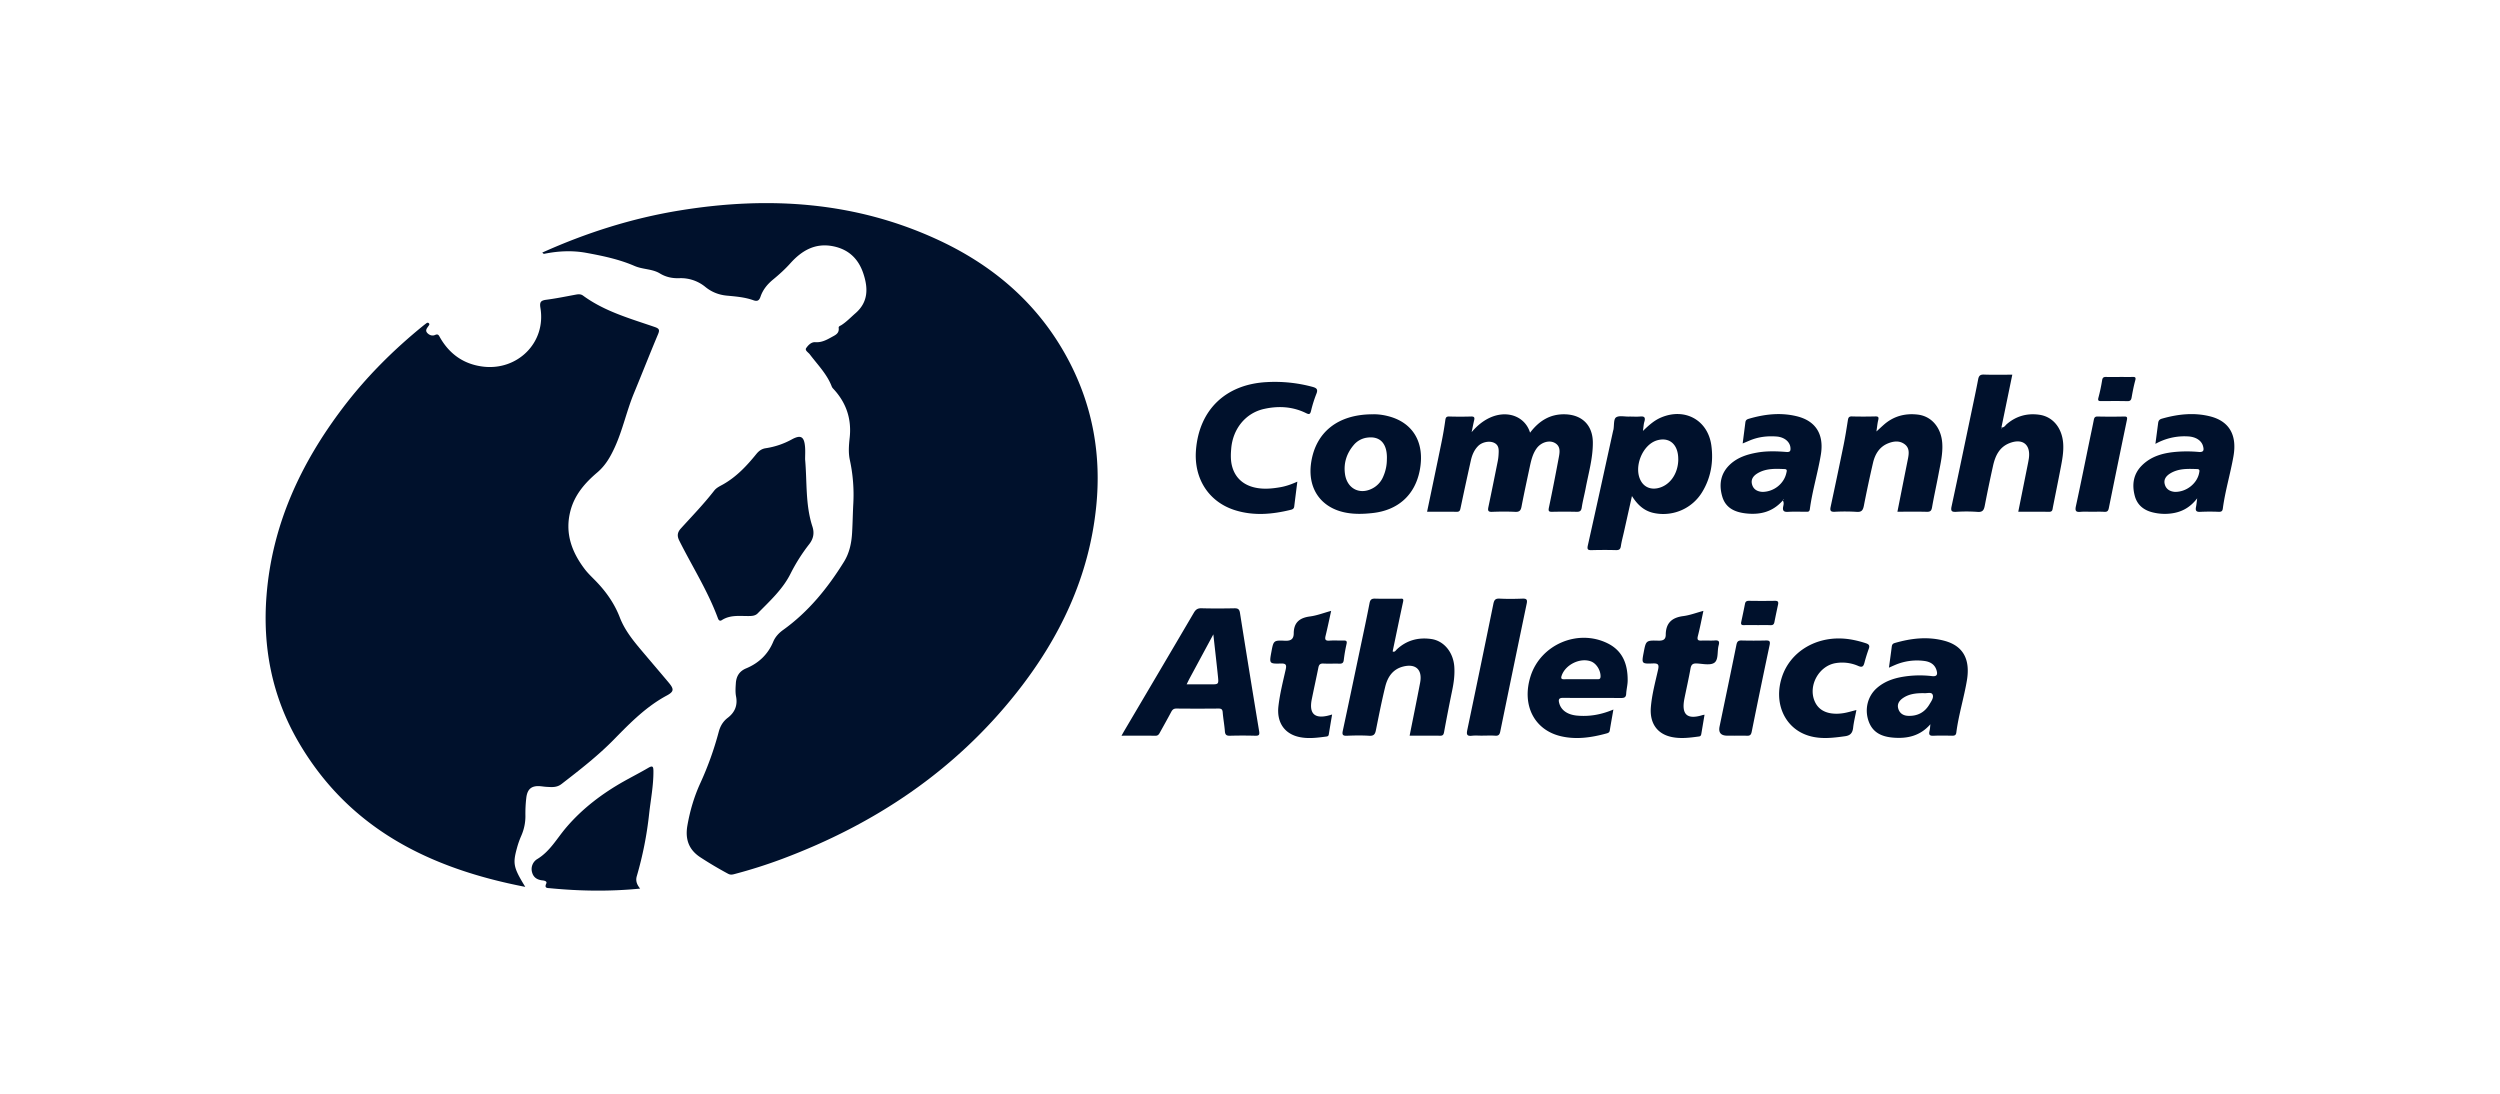 <svg xmlns="http://www.w3.org/2000/svg" fill="#00112C" viewBox="0 0 160 70"><g clip-path="url(#a)"><path d="M34.71 16.163c2.819-1.268 5.74-2.197 8.788-2.693 5.722-.934 11.308-.57 16.634 1.926 3.638 1.707 6.526 4.258 8.377 7.898 1.45 2.857 1.97 5.9 1.652 9.087-.45 4.52-2.323 8.44-5.098 11.948-3.964 5.01-9.067 8.414-14.987 10.635q-1.508.564-3.066.975c-.146.04-.267.06-.412-.018a24 24 0 0 1-1.776-1.054c-.755-.495-.98-1.175-.827-2.043.165-.939.43-1.841.827-2.706A20.5 20.5 0 0 0 46 46.835c.098-.365.271-.663.576-.896.449-.342.645-.791.53-1.375-.052-.27-.03-.559-.012-.837.029-.442.22-.767.657-.95.8-.333 1.397-.89 1.738-1.711.127-.304.354-.55.625-.745 1.622-1.162 2.852-2.678 3.898-4.363.355-.574.486-1.212.523-1.872.036-.62.043-1.24.077-1.86q.075-1.408-.222-2.788c-.101-.467-.063-.942-.011-1.417.132-1.19-.21-2.228-1.018-3.107-.05-.053-.103-.109-.128-.175-.306-.802-.907-1.397-1.408-2.063-.094-.125-.333-.251-.228-.4.127-.183.325-.396.584-.376.388.028.703-.135 1.02-.312.238-.135.522-.232.474-.604-.012-.103.098-.13.167-.172.34-.217.613-.51.915-.771.824-.719.806-1.611.496-2.538-.315-.944-.944-1.55-1.95-1.746-1.146-.222-1.998.29-2.718 1.091-.342.382-.718.72-1.108 1.042-.365.301-.65.646-.804 1.097-.08.233-.188.324-.455.229-.549-.198-1.131-.242-1.707-.296-.509-.05-.96-.227-1.356-.546a2.47 2.47 0 0 0-1.677-.57c-.447.016-.857-.068-1.243-.303-.495-.301-1.094-.25-1.622-.479-.989-.429-2.05-.649-3.099-.841-.873-.16-1.778-.12-2.66.059-.06.011-.089-.005-.143-.074z"/><path d="M33.612 56.759c-6.106-1.184-11.285-3.719-14.522-9.295-1.674-2.886-2.296-6.039-2.031-9.363.359-4.521 2.186-8.442 4.883-12 1.495-1.972 3.234-3.707 5.151-5.262q.087-.068.173-.133c.06-.048.123-.082.188-.01.054.062.006.112-.026.16-.093.14-.237.28-.084.451.13.144.323.21.498.132.207-.094.25.038.32.163.613 1.07 1.527 1.708 2.744 1.86 2.19.274 4.057-1.512 3.68-3.762-.064-.385.042-.472.386-.517.633-.083 1.26-.212 1.888-.328.162-.03.315-.038.452.062 1.38 1.014 3.007 1.465 4.588 2.01.295.101.33.19.212.47-.527 1.252-1.021 2.516-1.54 3.77-.468 1.132-.716 2.342-1.227 3.46-.282.614-.594 1.164-1.124 1.614-.769.653-1.436 1.409-1.708 2.433-.376 1.417.063 2.634.907 3.747.182.24.401.453.615.669.701.702 1.273 1.491 1.633 2.426.302.785.813 1.43 1.345 2.062.593.705 1.194 1.404 1.785 2.11.344.412.349.571-.123.825-1.313.705-2.336 1.744-3.364 2.794-1.036 1.06-2.205 1.967-3.374 2.87-.296.23-.606.201-.929.183-.132-.006-.264-.026-.396-.04-.58-.057-.864.162-.93.752q-.063.545-.056 1.092c.01.473-.083.914-.272 1.343a5.4 5.4 0 0 0-.265.753c-.282 1.022-.231 1.258.524 2.494zM51.528 29.409c.128 1.433.01 2.893.467 4.292.127.392.08.76-.204 1.125a11.4 11.4 0 0 0-1.2 1.895c-.497.995-1.33 1.75-2.1 2.535-.143.147-.339.168-.538.17-.597.008-1.21-.092-1.759.264-.119.078-.199.01-.244-.111-.643-1.75-1.645-3.318-2.474-4.974-.145-.289-.14-.52.1-.784.724-.797 1.475-1.573 2.137-2.426.152-.194.385-.291.592-.41.844-.485 1.495-1.18 2.099-1.926.161-.2.344-.334.597-.372a5 5 0 0 0 1.669-.562c.58-.317.8-.19.853.48.022.264.004.534.004.8z"/><path d="M40.968 56.87c-1.962.194-3.865.16-5.767-.024-.167-.017-.38.01-.239-.301.064-.141-.11-.186-.235-.199-.326-.034-.58-.171-.672-.511a.75.75 0 0 1 .338-.86c.806-.492 1.242-1.304 1.826-1.993 1.052-1.24 2.336-2.207 3.75-3 .505-.283 1.022-.546 1.522-.84.29-.171.326-.069.328.214.006.917-.172 1.813-.273 2.717a23 23 0 0 1-.79 3.997c-.09.302.004.544.21.797zM91.333 32.752c.312-1.495.62-2.954.919-4.418q.146-.708.245-1.423c.024-.176.055-.262.256-.255q.7.021 1.4 0c.189-.005.236.06.194.235-.057.237-.101.475-.163.768 1.436-1.715 3.335-1.327 3.74.034.57-.754 1.285-1.208 2.251-1.177 1.092.035 1.762.709 1.767 1.809.005 1-.277 1.954-.46 2.924-.078.413-.189.819-.251 1.235-.035.23-.132.276-.338.271a35 35 0 0 0-1.549 0c-.213.005-.262-.038-.215-.266.227-1.075.436-2.155.638-3.236.065-.345.111-.713-.276-.915-.36-.188-.868-.022-1.142.351-.262.359-.357.783-.447 1.206-.18.845-.364 1.69-.527 2.54-.049.254-.15.337-.411.323-.49-.024-.984-.02-1.473 0-.261.012-.278-.093-.234-.305.206-.98.403-1.96.6-2.942a3 3 0 0 0 .051-.404c.015-.297.05-.61-.29-.77-.304-.14-.769-.047-1.023.213-.25.253-.382.575-.459.914a273 273 0 0 0-.659 3.041c-.03.148-.055.252-.243.25-.625-.008-1.25-.003-1.902-.003zM105.148 27.58c.4-.388.739-.682 1.164-.861 1.514-.641 2.994.161 3.215 1.793.141 1.04-.027 2.052-.579 2.966a2.91 2.91 0 0 1-3.144 1.345c-.581-.135-.998-.503-1.359-1.077l-.498 2.233c-.071.325-.163.648-.212.978-.032.214-.132.255-.32.25a29 29 0 0 0-1.548.002c-.259.008-.3-.056-.243-.313.547-2.435 1.077-4.873 1.612-7.31.008-.035.021-.07.028-.106.045-.265.003-.648.158-.763.186-.138.538-.05.819-.056.246-.005.493.017.738-.005.287-.026.334.088.259.34-.046.15-.051.315-.091.586zm2.26 1.83c.011-.94-.537-1.45-1.331-1.235-.978.264-1.57 1.786-1.032 2.652.217.349.589.503 1.019.423.781-.148 1.333-.903 1.346-1.84zM128.787 23.982l-.697 3.381c.191 0 .245-.133.332-.209.605-.526 1.311-.72 2.09-.611.887.123 1.471.863 1.533 1.864.033.526-.065 1.036-.163 1.546-.16.836-.331 1.672-.496 2.508-.028.143-.018.298-.241.295-.65-.009-1.299-.004-1.976-.004l.618-3.079q.033-.163.059-.329c.129-.892-.395-1.312-1.238-.983-.658.257-.916.825-1.056 1.462a95 95 0 0 0-.527 2.54c-.054.28-.136.425-.465.398a10 10 0 0 0-1.363-.004c-.274.013-.363-.038-.298-.34.437-2.029.858-4.06 1.284-6.093.142-.677.287-1.353.416-2.033.042-.229.122-.328.375-.318.588.022 1.177.007 1.813.007zm-.664 3.462-.02-.023-.021.021.03.023zM83.03 30.822c-.072.569-.137 1.083-.2 1.596-.017.132-.097.18-.22.21-1.186.292-2.375.397-3.561.027-1.69-.528-2.653-2.024-2.506-3.857.205-2.574 1.904-4.208 4.532-4.343a9.2 9.2 0 0 1 2.918.302c.254.07.378.148.256.447a8 8 0 0 0-.343 1.094c-.055.223-.124.238-.32.141-.861-.424-1.775-.473-2.693-.266-1.174.263-1.986 1.267-2.094 2.523-.03.334-.042.671.021 1 .19.962.906 1.52 2 1.575.37.018.737-.023 1.099-.086.362-.06.711-.18 1.114-.361zM87.837 26.517c.295-.015.649.026.995.115 1.615.407 2.376 1.714 2.03 3.48-.307 1.573-1.394 2.55-3.027 2.724-.553.06-1.105.08-1.653-.018-1.63-.288-2.514-1.539-2.27-3.202.288-1.955 1.709-3.096 3.923-3.101zm.925 2.839c.023-.983-.449-1.475-1.297-1.343a1.35 1.35 0 0 0-.844.488c-.439.528-.636 1.138-.543 1.825.132.986 1.01 1.395 1.858.876a1.5 1.5 0 0 0 .588-.694q.243-.549.236-1.152zM120.091 27.615c.195-.178.344-.318.497-.452.625-.541 1.363-.726 2.164-.627.889.11 1.491.853 1.553 1.843.042.666-.114 1.302-.235 1.945-.134.717-.294 1.429-.419 2.145-.038.214-.106.291-.327.286-.623-.014-1.246-.005-1.889-.005.228-1.152.449-2.265.672-3.378.07-.353.111-.709-.218-.948-.33-.24-.705-.19-1.056-.048-.548.222-.829.687-.958 1.236a80 80 0 0 0-.587 2.752c-.056.281-.139.421-.465.395a12 12 0 0 0-1.4-.005c-.256.011-.317-.066-.263-.313q.424-1.972.829-3.952c.106-.52.189-1.045.271-1.57.026-.164.049-.273.258-.268.502.015 1.006.012 1.511 0 .194-.003.221.061.177.239-.053.213-.071.435-.114.718zM114.104 32.024c-.656.75-1.472.938-2.385.832-.708-.083-1.293-.355-1.501-1.1-.221-.783-.088-1.498.541-2.064.475-.425 1.056-.61 1.666-.721.635-.117 1.273-.096 1.909-.045.237.019.271-.075.255-.27-.033-.384-.392-.685-.898-.72-.594-.044-1.174.025-1.729.264l-.431.182c.06-.473.118-.912.173-1.353.016-.126.082-.187.206-.223 1.016-.301 2.049-.42 3.087-.165 1.217.298 1.752 1.163 1.537 2.461-.195 1.17-.547 2.307-.704 3.484-.026.19-.14.166-.261.166-.38 0-.762-.016-1.142.007-.264.014-.351-.07-.305-.33.02-.114.07-.236-.021-.404zm-1.312-.543c.744-.005 1.389-.53 1.536-1.216.022-.104.076-.236-.11-.244-.589-.024-1.181-.054-1.718.26-.274.16-.463.388-.367.728.098.349.384.453.659.472m1.387.505-.021-.026s-.021.016-.023.024c0 .008.012.018.02.027zM137.947 28.406l.173-1.322c.018-.143.064-.236.23-.286 1.008-.29 2.03-.408 3.056-.161 1.255.3 1.778 1.189 1.535 2.566-.197 1.12-.53 2.212-.68 3.34-.023.177-.101.218-.266.213a13 13 0 0 0-1.18.002c-.266.016-.318-.09-.269-.32.029-.144.041-.292.074-.545-.488.638-1.074.914-1.769.98a3.2 3.2 0 0 1-1.025-.068c-.592-.131-1.038-.458-1.201-1.072-.192-.73-.088-1.407.467-1.954.633-.625 1.447-.81 2.292-.87a8.5 8.5 0 0 1 1.325.015c.333.03.353-.115.287-.365-.094-.36-.455-.6-.948-.628a3.8 3.8 0 0 0-2.101.477zm1.246 3.074c.746.013 1.435-.55 1.555-1.228.022-.115.048-.225-.128-.232-.589-.018-1.18-.049-1.714.272-.272.164-.458.397-.352.734.101.323.374.434.639.454M133.863 32.752c-.233 0-.468-.016-.7.005-.282.027-.375-.037-.307-.353.32-1.473.615-2.95.92-4.426.076-.363.154-.725.224-1.088.028-.146.064-.238.251-.233q.848.02 1.696 0c.203-.005.205.067.171.238q-.585 2.811-1.154 5.626c-.036.177-.102.248-.288.236-.27-.016-.541-.005-.811-.005zM135.651 24.125c.27 0 .539.005.81 0 .155-.003.257-.005.197.215-.098.355-.168.72-.232 1.084-.029.172-.081.254-.275.25-.552-.014-1.103-.007-1.655-.004-.157 0-.256 0-.197-.219q.148-.553.238-1.12c.029-.182.114-.211.269-.206.282.008.563.001.845.001zM71.778 47.083c.085-.15.13-.233.178-.315 1.485-2.517 2.971-5.033 4.45-7.553.12-.205.244-.293.489-.286.7.02 1.4.015 2.1.002.218-.004.323.044.362.287q.6 3.79 1.227 7.574c.04.237-.008.301-.245.295a30 30 0 0 0-1.621 0c-.211.005-.307-.048-.325-.28-.03-.406-.108-.809-.14-1.215-.015-.194-.084-.246-.27-.245q-1.345.014-2.69 0c-.18-.001-.261.074-.336.217-.232.436-.473.865-.712 1.297-.065.119-.12.229-.297.227-.698-.01-1.398-.003-2.171-.003zm4.166-3.284h1.529c.517 0 .528 0 .476-.508-.088-.863-.19-1.727-.295-2.692l-1.523 2.825c-.057.107-.107.215-.187.375M90.216 47.083c.231-1.163.46-2.276.672-3.392.158-.832-.28-1.238-1.093-1.03-.665.172-.99.675-1.14 1.286-.228.923-.41 1.858-.598 2.79-.05.257-.142.37-.426.352-.478-.03-.96-.021-1.437-.001-.263.011-.307-.074-.255-.318.384-1.787.757-3.577 1.134-5.366.196-.93.397-1.86.576-2.795.044-.225.124-.304.356-.297.528.016 1.057.003 1.586.007.112 0 .26-.048.21.179-.228 1.058-.447 2.119-.672 3.194.137.069.2-.07.28-.143.622-.575 1.361-.768 2.182-.654.82.113 1.423.848 1.485 1.785.034.511-.033 1.011-.137 1.51q-.273 1.323-.517 2.656c-.03.158-.067.243-.247.24-.638-.008-1.274-.003-1.96-.003M123.541 46.356c-.644.735-1.452.924-2.349.855-.715-.054-1.323-.292-1.594-1.037-.281-.768-.075-1.614.519-2.136.569-.5 1.264-.684 1.993-.77a6.7 6.7 0 0 1 1.544.004c.321.036.36-.115.287-.366-.111-.383-.405-.551-.764-.602a3.56 3.56 0 0 0-1.874.246c-.124.052-.245.107-.411.181.065-.478.127-.912.181-1.348.016-.126.065-.194.191-.23 1.054-.307 2.122-.43 3.194-.138 1.178.322 1.653 1.174 1.423 2.535-.189 1.12-.533 2.208-.677 3.337-.025.186-.134.2-.282.198-.394-.007-.787-.015-1.178.003-.234.01-.314-.056-.257-.291.035-.143.04-.293.058-.439zm-.432-1.995c-.473.001-.922.042-1.315.312-.243.166-.395.388-.302.69.088.286.312.434.61.45.604.029 1.072-.21 1.384-.736.119-.199.3-.445.192-.64-.086-.162-.383-.048-.567-.075zM103.257 45.41c-.082.472-.161.906-.232 1.343-.019.121-.094.156-.195.184-.97.266-1.952.414-2.945.178-1.71-.407-2.508-2.014-1.927-3.84.644-2.021 3.013-3.04 4.917-2.108.989.483 1.302 1.354 1.296 2.387-.002.282-.08.563-.095.846-.013.239-.13.272-.334.272-1.229-.007-2.456.004-3.685-.01-.292-.004-.33.102-.266.343.12.446.524.735 1.131.793.795.075 1.56-.06 2.332-.387zm-2.106-1.94h1.067c.114 0 .21.006.217-.166.013-.393-.261-.845-.615-.975-.694-.253-1.63.205-1.873.91-.064.183-.017.24.174.234.343-.011.687-.003 1.03-.003M85.195 39.092c-.127.574-.23 1.081-.354 1.585-.057.231-.038.343.241.324.306-.023.614 0 .92-.007.162-.003.218.04.178.215a10 10 0 0 0-.177 1.021c-.022.193-.095.25-.28.245-.344-.011-.688.01-1.03-.008-.204-.01-.28.072-.317.26-.136.677-.286 1.353-.423 2.03-.197.98.234 1.317 1.302.97-.075.44-.145.858-.213 1.277-.015.088-.06.122-.146.134-.585.077-1.174.157-1.757.028-.946-.21-1.436-.947-1.32-1.963.091-.8.29-1.579.467-2.361.062-.28.021-.387-.299-.377-.758.022-.758.004-.618-.743.135-.725.137-.75.87-.715.371.017.556-.1.56-.467.002-.702.376-1 1.038-1.087.443-.057.87-.225 1.358-.358zM109.09 45.741l-.205 1.222c-.015.087-.038.158-.152.172-.575.078-1.152.153-1.723.038-.948-.19-1.436-.884-1.356-1.9.065-.816.282-1.605.46-2.4.072-.318.031-.428-.328-.413-.726.03-.726.007-.592-.695.147-.77.147-.786.941-.763.304.008.472-.07.473-.383.007-.752.4-1.097 1.12-1.189.419-.054.825-.21 1.29-.335-.12.562-.22 1.091-.354 1.61-.063.25.008.303.238.292.283-.015.567.013.847-.008.273-.022.309.08.243.319-.101.376.004.907-.272 1.106-.255.182-.734.069-1.113.048-.256-.014-.369.059-.414.322-.115.644-.261 1.282-.39 1.925-.203 1.02.168 1.361 1.15 1.06.031-.01.062-.013.132-.028zM118.81 45.444c-.077.401-.168.761-.209 1.128-.036.328-.173.498-.508.545-.77.107-1.542.203-2.302-.02-1.565-.455-2.312-2.107-1.734-3.805.517-1.524 2.038-2.496 3.796-2.428.532.02 1.043.136 1.549.299.205.066.282.143.197.367a10 10 0 0 0-.274.882c-.06.222-.125.326-.395.21a2.55 2.55 0 0 0-1.478-.177c-1.038.19-1.725 1.41-1.328 2.399.191.477.564.731 1.062.809.269.04.542.03.808-.014.262-.042.519-.125.814-.197zM94.897 47.083c-.234 0-.47-.021-.7.005-.34.04-.343-.114-.288-.382q.844-4.024 1.665-8.05c.05-.245.119-.359.395-.345.49.026.982.02 1.473.001.25-.008.321.058.268.313q-.854 4.096-1.694 8.195c-.038.184-.103.28-.312.265-.269-.02-.54-.005-.81-.005zM110.989 47.083h-.442q-.617 0-.494-.59c.36-1.74.726-3.479 1.077-5.221.044-.217.119-.286.332-.281q.774.02 1.547 0c.225-.005.3.036.247.289a528 528 0 0 0-1.146 5.548c-.041.204-.116.268-.311.26-.27-.013-.541-.003-.811-.003zM112.464 40.006c-.282 0-.564-.008-.845.003-.168.007-.215-.05-.179-.212q.126-.577.241-1.159c.029-.151.118-.187.261-.186q.828.014 1.655 0c.187-.003.236.064.199.24q-.123.56-.234 1.123c-.029.147-.099.202-.251.196-.282-.012-.564-.004-.845-.004z"/></g><defs><clipPath id="a"><path d="M0 0H126V44H0z" transform="translate(17 13)"/></clipPath></defs></svg>